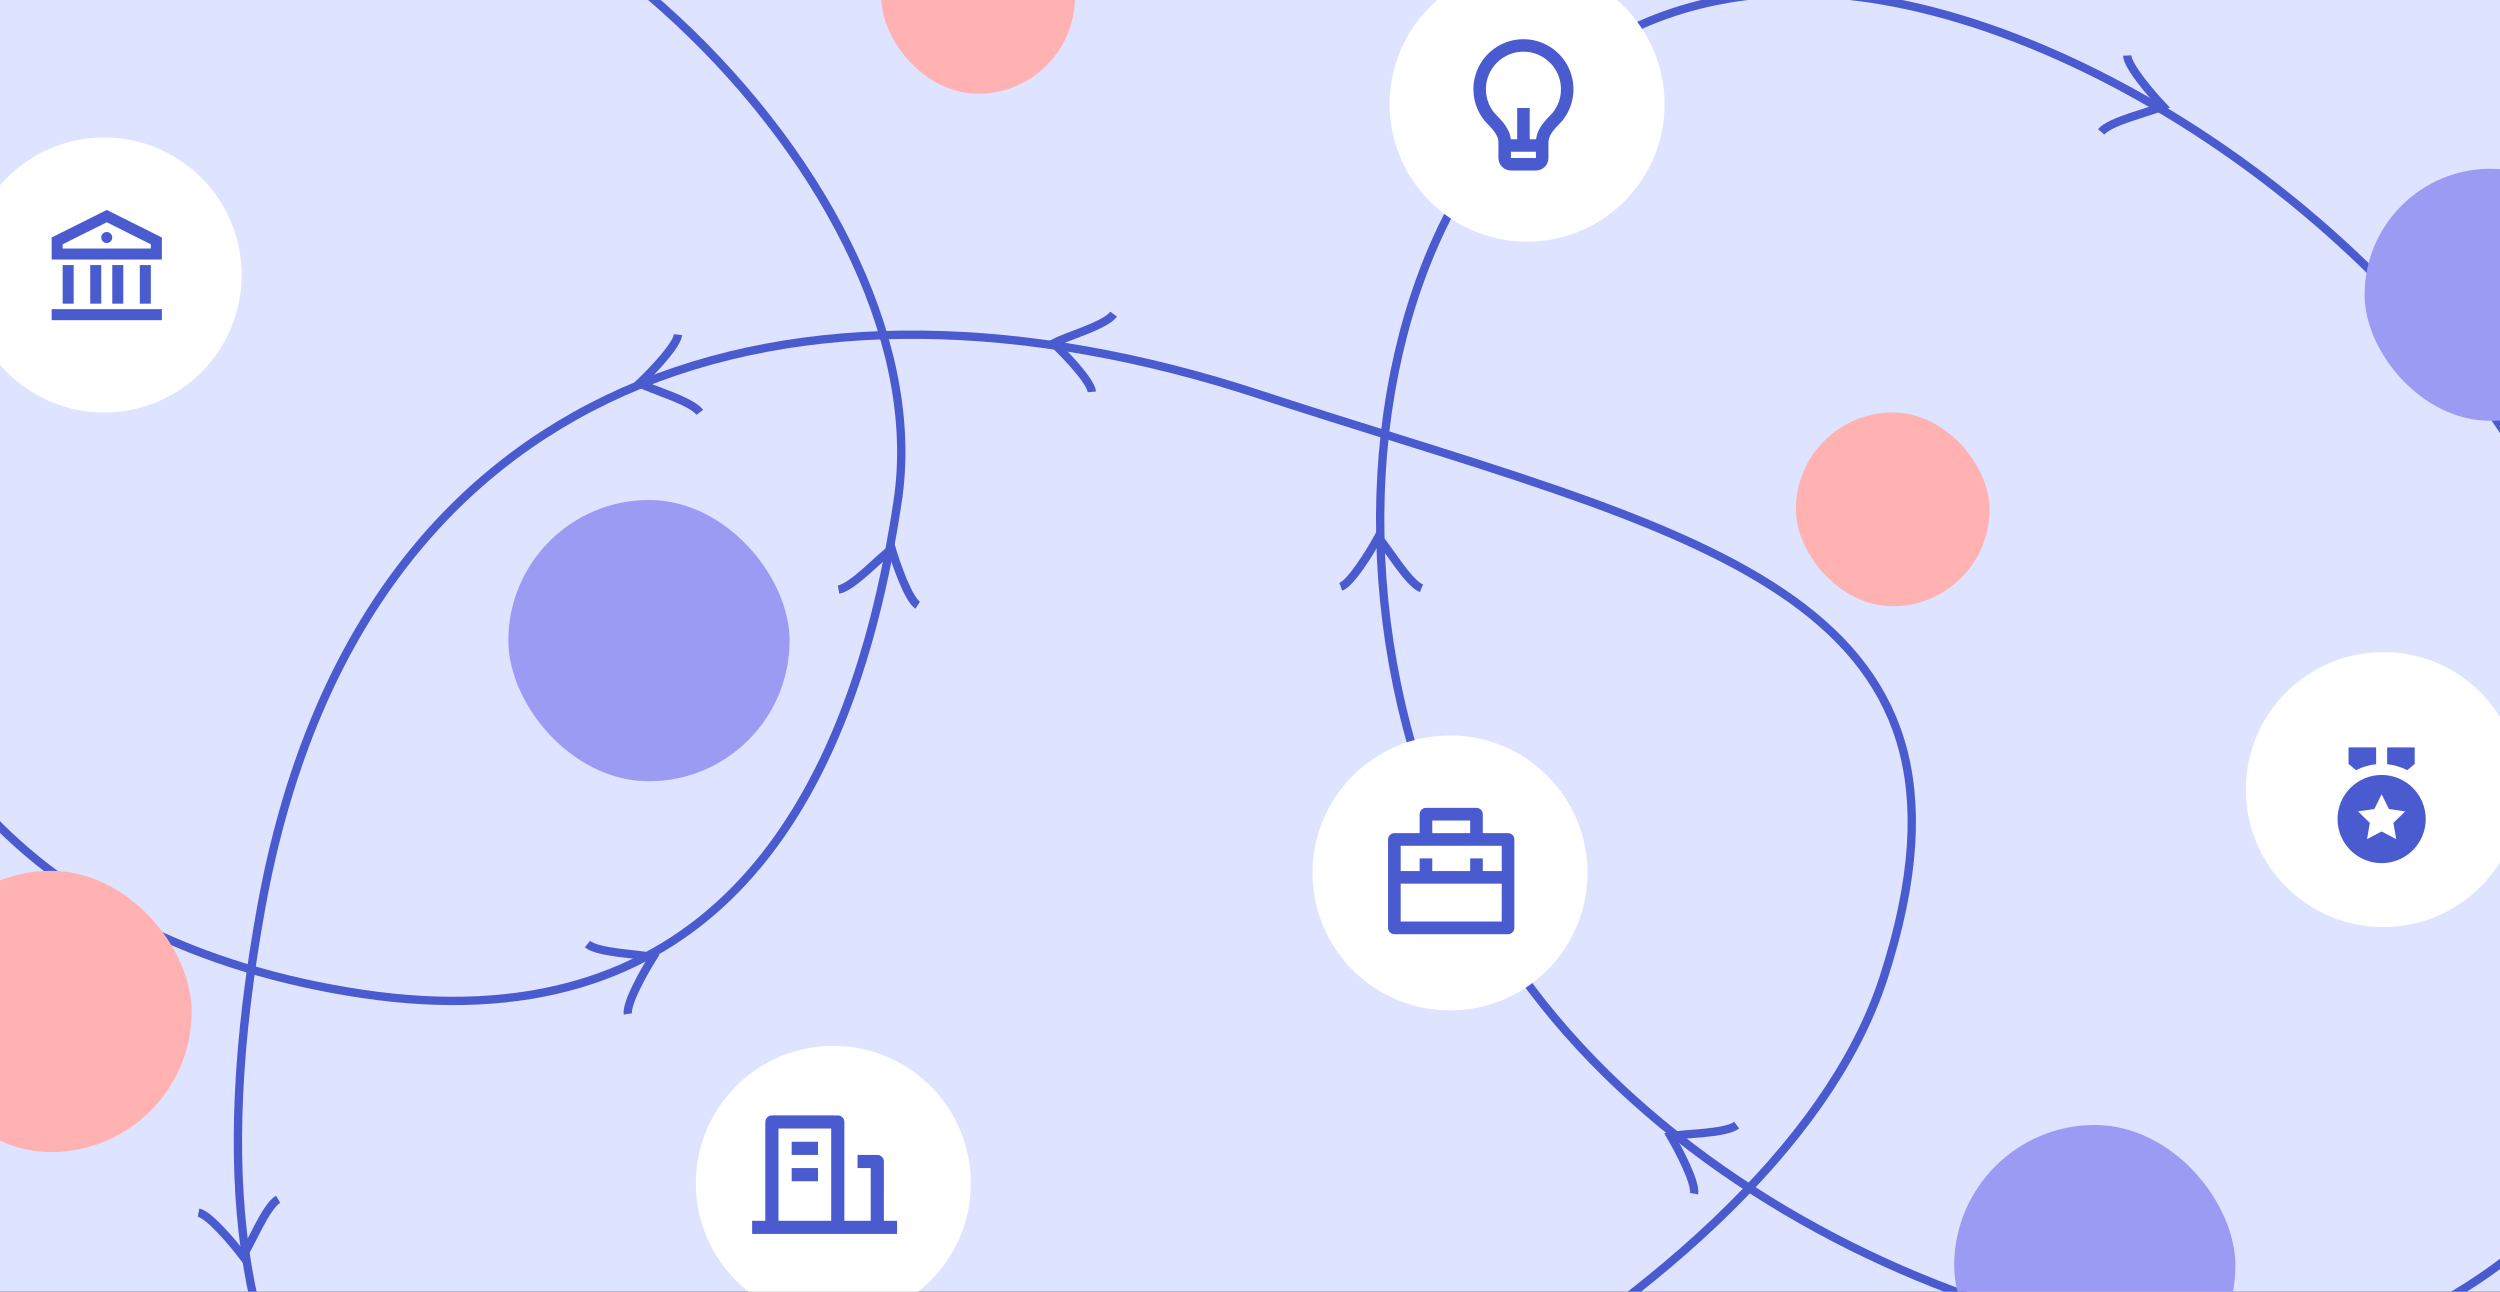 <svg fill="none" height="620" viewBox="0 0 1200 620" width="1200" xmlns="http://www.w3.org/2000/svg" xmlns:xlink="http://www.w3.org/1999/xlink"><rect x="0" y="0" width="1200" height="620" fill="#333333" stroke="none"/><clipPath id="a"><path d="m0 0h1200v620h-1200z"/></clipPath><clipPath id="b"><path d="m1111.43 353.461h63.495v63.495h-63.495z"/></clipPath><clipPath id="c"><path d="m660.205 384.752h72.755v72.755h-72.755z"/></clipPath><g clip-path="url(#a)"><path d="m0 0h1200v620h-1200z" fill="#dee3ff"/><circle cx="50" cy="132" fill="#fff" r="66"/><path d="m1255.75 327.8c16.14 67.088 24.3 126.395 12.53 177.145-11.73 50.583-43.33 92.911-107.33 125.959-25.25 13.041-59.57 18.304-98.53 16.192-38.92-2.11-82.324-11.578-125.626-27.836-86.636-32.528-172.59-92.128-221.461-173.924-57.356-95.998-67.254-218.613-33.498-311.407 16.869-46.373 44.598-85.193 82.632-109.58 38.003-24.367 86.467-34.439 145.062-23.037 66.982 13.034 143.441 52.529 208.231 109.904 64.79 57.369 117.76 132.47 137.99 216.583z" stroke="#495bcf" stroke-width="4"/><path d="m24.785 148.394h52.913v5.292h-52.913zm5.291-21.165h5.291v18.52h-5.291zm13.228 0h5.291v18.52h-5.291zm10.582 0h5.291v18.52h-5.291zm13.228 0h5.291v18.52h-5.291zm-42.33-13.228 26.456-13.228 26.456 13.228v10.583h-52.913zm5.291 3.27v2.021h42.33v-2.021l-21.165-10.582zm21.165-.624c-.702 0-1.375-.279-1.871-.775-.496-.496-.775-1.169-.775-1.871 0-.701.279-1.374.775-1.87.496-.497 1.169-.775 1.871-.775.702 0 1.375.278 1.871.775.496.496.775 1.169.775 1.87 0 .702-.279 1.375-.775 1.871-.496.496-1.169.775-1.871.775z" fill="#495bcf"/><circle cx="400" cy="568" fill="#fff" r="66"/><path d="m424.266 585.979h6.324v6.324h-69.563v-6.324h6.324v-47.429c0-.839.333-1.643.926-2.236s1.397-.926 2.236-.926h31.62c.838 0 1.642.333 2.235.926s.926 1.397.926 2.236v47.429h12.648v-25.296h-6.324v-6.324h9.486c.839 0 1.643.334 2.236.927s.926 1.397.926 2.235zm-50.591-44.267v44.267h25.296v-44.267zm6.324 18.971h12.648v6.324h-12.648zm0-12.647h12.648v6.323h-12.648z" fill="#495bcf"/><circle cx="1144" cy="379" fill="#fff" r="66"/><g clip-path="url(#b)"><path d="m1143.18 371.981c5.62 0 11 2.229 14.97 6.199 3.97 3.969 6.2 9.352 6.2 14.966 0 5.613-2.23 10.996-6.2 14.965-3.97 3.97-9.35 6.2-14.97 6.2-5.61 0-10.99-2.23-14.96-6.2-3.97-3.969-6.2-9.352-6.2-14.965 0-5.614 2.23-10.997 6.2-14.966 3.97-3.97 9.35-6.199 14.96-6.199zm0 9.259-3.5 7.091-7.82 1.137 5.66 5.516-1.34 7.794 7-3.68 7 3.678-1.34-7.792 5.67-5.519-7.83-1.137zm2.65-22.49 13.23.002v7.937l-3.61 3.011c-2.99-1.57-6.26-2.548-9.62-2.881v-8.067zm-5.29 0v8.069c-3.37.332-6.63 1.31-9.62 2.878l-3.61-3.008v-7.937z" fill="#495bcf"/></g><g stroke="#495bcf" stroke-width="4"><path d="m682.299 282.388c-6.392-2.613-15.974-19.15-20.793-24.458-3.939 7.162-13.041 21.936-17.934 23.741"/><path d="m1008.56 63.312c4.44-5.289 23.11-9.365 29.63-12.334-5.61-5.937-16.9-19.115-17.13-24.325"/><path d="m833.611 540.076c-5.521 4.148-24.632 3.894-31.659 5.31 4.128 7.054 12.145 22.444 11.185 27.57"/><path d="m430.932 240.217c-11.817 79.517-36.565 144.603-77.999 186.846-41.335 42.141-99.528 61.803-178.913 50.005-79.544-11.822-144.582-44.462-186.783-93.789-42.172-49.292-61.699-115.427-49.929-194.617 1.405-9.454 2.74-18.587 4.03-27.413 9.607-65.734 16.716-114.379 31.724-151.032 8.48-20.71 19.455-37.504 34.784-51.319 15.338-13.823 35.131-24.749 61.364-33.584 78.811-26.541 175.074 12.332 248.948 78.205 73.873 65.871 124.476 157.964 112.775 236.698z"/><path d="m402.5 283c6.8-1.2 19.667-15.333 25.5-19.5 2.333 7.833 8.1 24.2 12.5 27"/><path d="m281.965 453.165c5.384 4.324 24.494 4.685 31.472 6.325-4.353 6.918-12.861 22.042-12.067 27.197"/><path d="m603.962 189.154c21.628 7.075 42.658 13.666 62.928 20.019 28.397 8.9 55.303 17.333 80.276 25.972 42.765 14.794 79.55 30.096 107.906 49.148 28.319 19.027 48.124 41.721 57.121 71.296 9.007 29.61 7.268 66.407-8.095 113.794-13.265 40.913-42.323 80.633-80.954 117.324-38.617 36.676-86.698 70.227-137.834 98.817-102.328 57.213-216.557 94.378-291.182 97.123-107.531 3.956-186.2-18.631-232.237-73.931-46.058-55.325-59.967-144-36.438-273.497 23.594-129.857 88.083-209.269 174.017-247.325 86.038-38.103 193.924-34.904 304.492 1.26z"/><path d="m133.497 575.625c-5.936 3.528-12.973 21.298-16.956 27.259-4.953-6.502-16.135-19.772-21.241-20.834"/><path d="m335.91 197.915c-4.141-5.526-22.562-10.624-28.913-13.948 5.935-5.619 17.935-18.154 18.446-23.344"/><path d="m534.558 150.805c-4.142 5.526-22.562 10.624-28.914 13.947 5.936 5.619 17.935 18.155 18.447 23.345"/></g><circle cx="696" cy="419" fill="#fff" r="66"/><g clip-path="url(#c)"><path d="m681.425 399.909v-9.094c0-.804.319-1.575.888-2.143.568-.569 1.339-.888 2.143-.888h24.252c.804 0 1.575.319 2.143.888.569.568.888 1.339.888 2.143v9.094h12.126c.804 0 1.575.32 2.144.888.568.569.888 1.34.888 2.144v42.44c0 .804-.32 1.575-.888 2.144-.569.568-1.34.888-2.144.888h-54.566c-.804 0-1.575-.32-2.144-.888-.568-.569-.887-1.34-.887-2.144v-42.44c0-.804.319-1.575.887-2.144.569-.568 1.34-.888 2.144-.888zm39.409 24.252h-48.504v18.189h48.504zm0-18.189h-48.504v12.126h9.095v-6.063h6.063v6.063h18.188v-6.063h6.063v6.063h9.095zm-33.346-12.125v6.062h18.188v-6.062z" fill="#495bcf"/></g><circle cx="733" cy="50" fill="#fff" r="66"/><path d="m725.166 66.837h3.083v-15.008h6.003v15.008h3.083c.396-3.608 2.236-6.586 5.223-9.836.339-.366 2.497-2.602 2.752-2.921 2.12-2.649 3.449-5.842 3.834-9.213.384-3.371-.191-6.782-1.66-9.84s-3.772-5.639-6.643-7.446c-2.871-1.807-6.195-2.766-9.587-2.766-3.393-.001-6.717.957-9.589 2.762s-5.176 4.386-6.646 7.443c-1.471 3.057-2.047 6.468-1.664 9.839.383 3.371 1.711 6.565 3.829 9.214.259.321 2.423 2.56 2.756 2.924 2.99 3.254 4.83 6.231 5.226 9.839zm.081 6.003v3.002h12.007v-3.002zm-12.745-15.008c-2.827-3.532-4.599-7.791-5.111-12.286-.513-4.495.255-9.043 2.215-13.121 1.96-4.078 5.031-7.519 8.861-9.927 3.83-2.408 8.262-3.686 12.787-3.685 4.524.001 8.956 1.28 12.785 3.689 3.829 2.409 6.899 5.852 8.858 9.93 1.958 4.078 2.725 8.627 2.211 13.122-.514 4.495-2.287 8.753-5.115 12.284-1.861 2.317-6.736 5.997-6.736 10.5v7.504c0 1.592-.632 3.119-1.758 4.245-1.126 1.126-2.653 1.758-4.245 1.758h-12.007c-1.592 0-3.119-.632-4.245-1.758-1.126-1.126-1.758-2.653-1.758-4.245v-7.504c0-4.503-4.878-8.182-6.742-10.506z" fill="#495bcf"/><rect fill="#ffb2b1" height="93" rx="46.5" width="93" x="862" y="198"/><rect fill="#ffb2b1" height="93" rx="46.5" width="93" x="423" y="-48"/><rect fill="#9c9bf4" height="135" rx="67.5" width="135" x="244" y="240"/><rect fill="#9c9bf4" height="135" rx="67.5" width="135" x="938" y="540"/><rect fill="#9c9bf4" height="121" rx="60.5" width="121" x="1135" y="81"/><rect fill="#ffb2b1" height="135" rx="67.5" width="135" x="-43" y="418"/></g></svg>